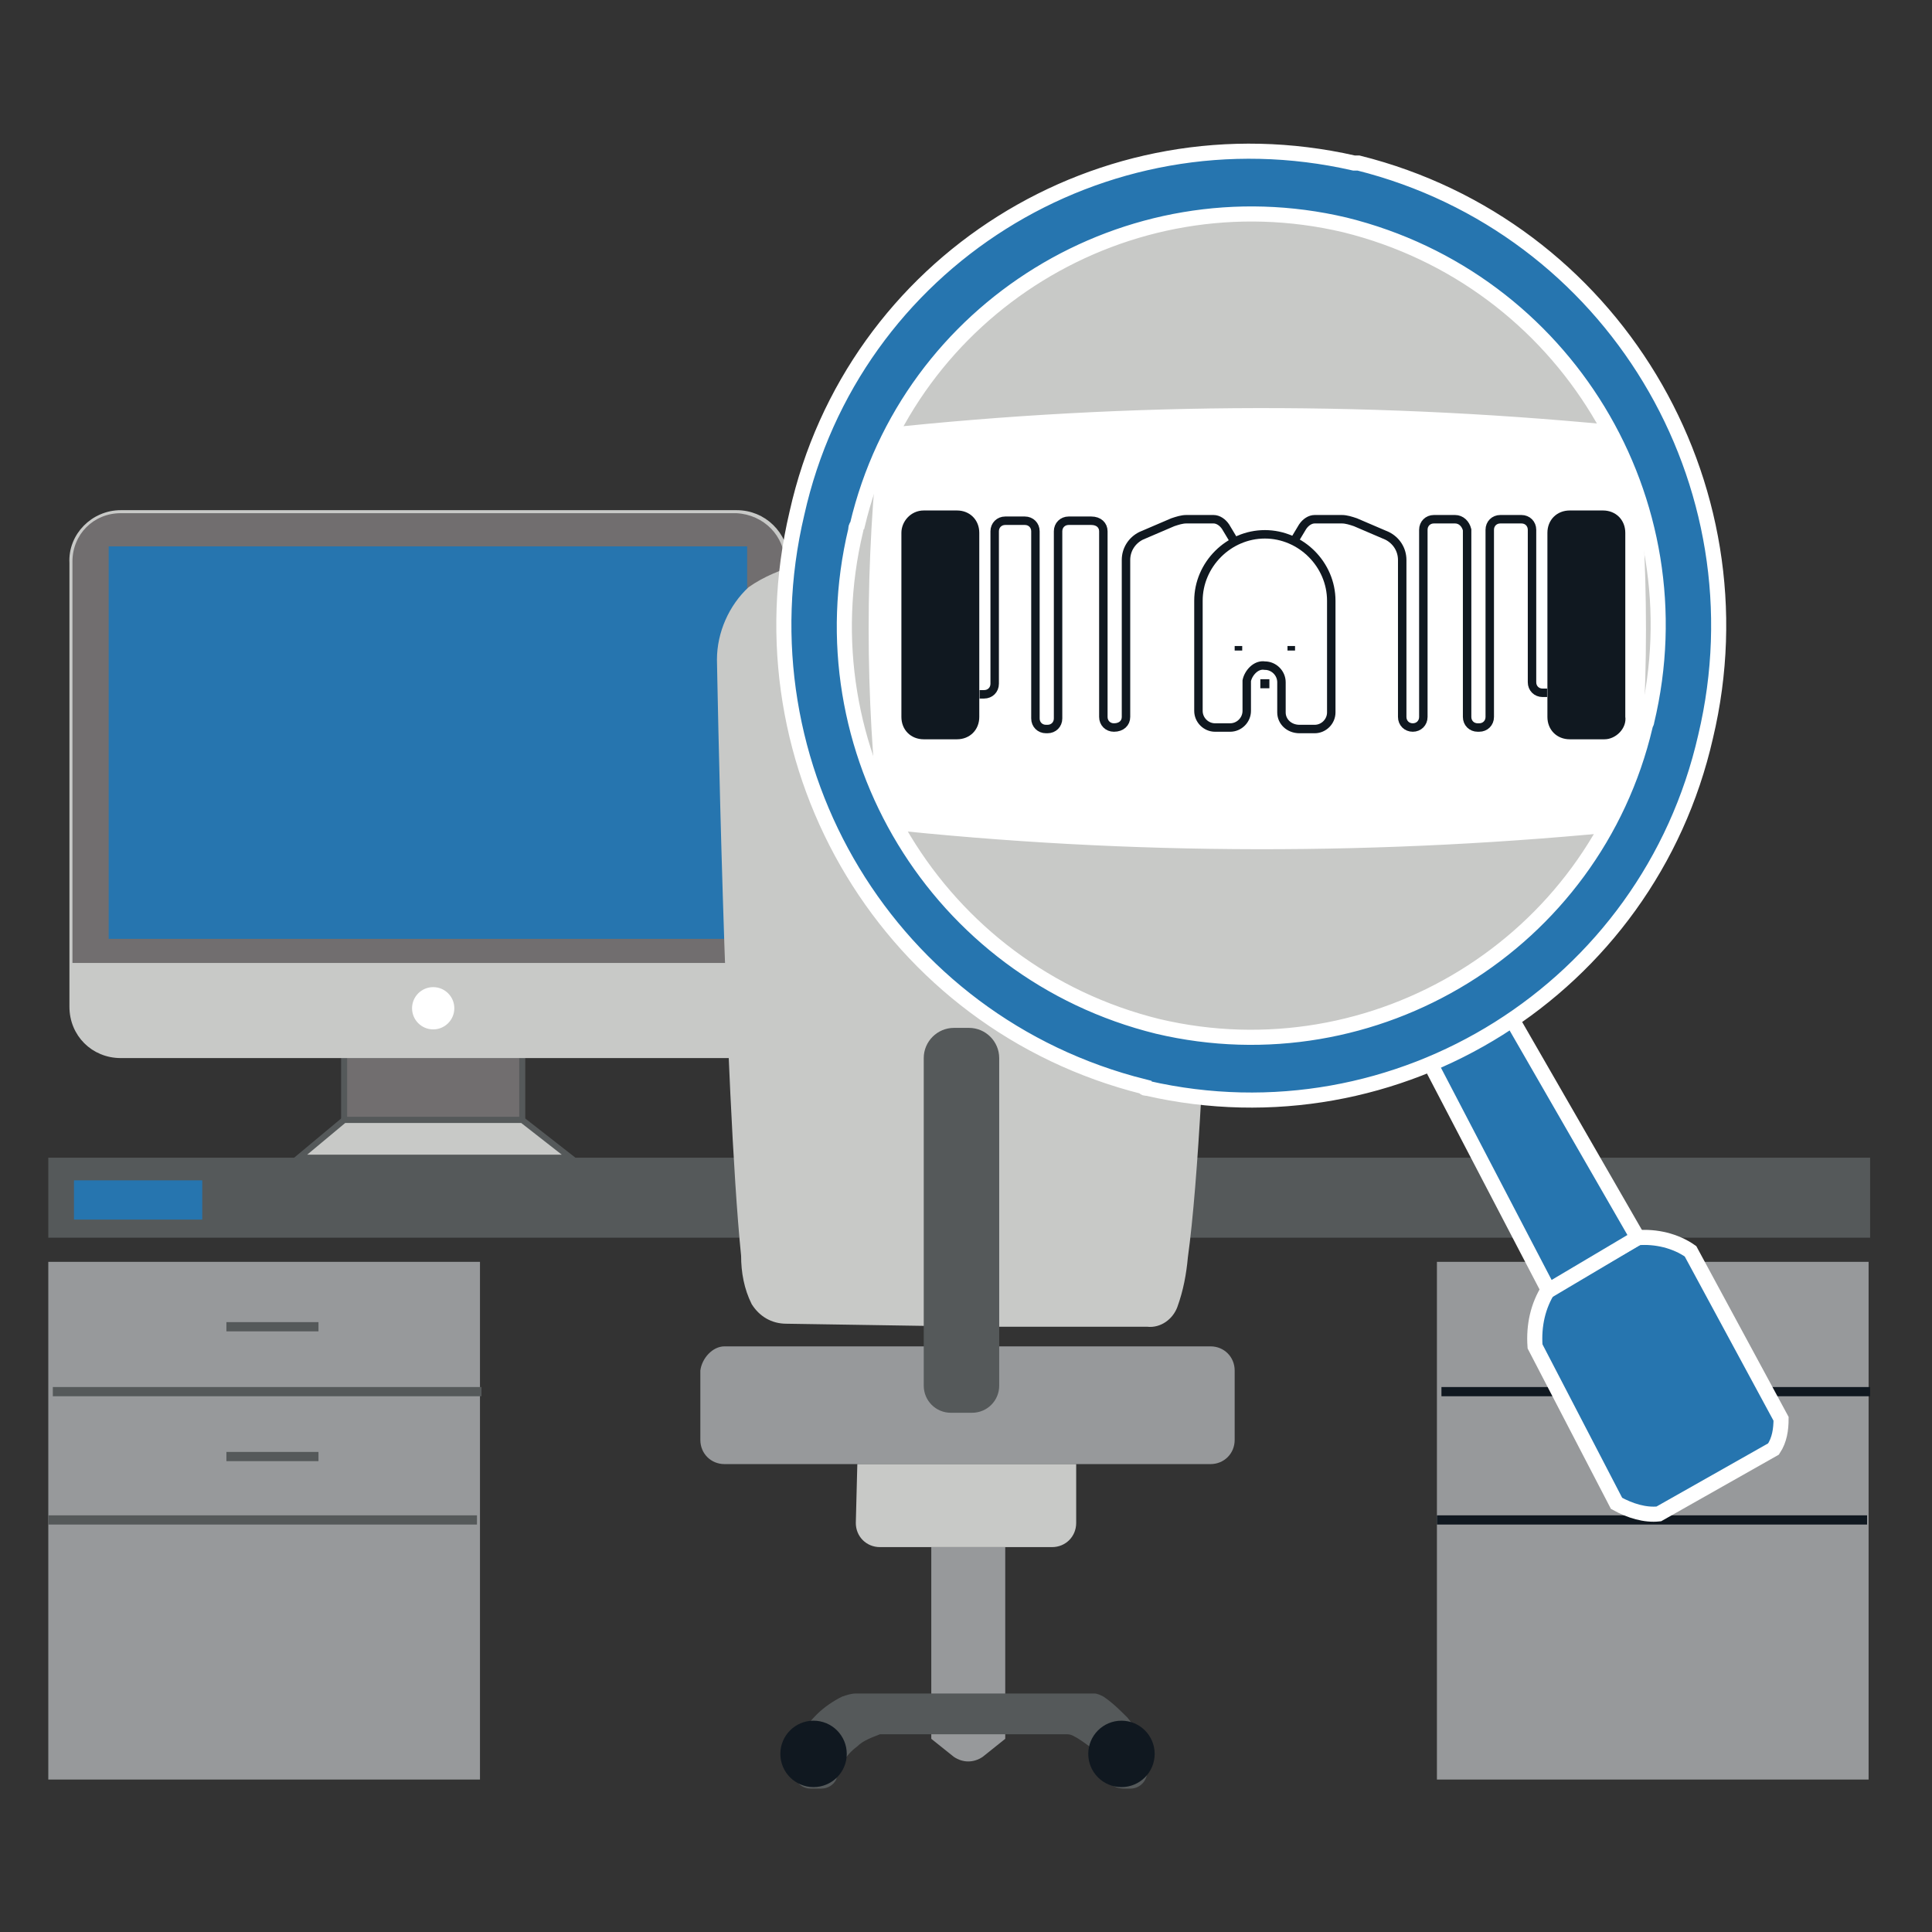 <?xml version="1.0" encoding="utf-8"?>
<!-- Generator: Adobe Illustrator 25.3.0, SVG Export Plug-In . SVG Version: 6.00 Build 0)  -->
<svg version="1.1" id="BENI_MOBILI" xmlns="http://www.w3.org/2000/svg" xmlns:xlink="http://www.w3.org/1999/xlink" x="0px"
	 y="0px" viewBox="0 0 128 128" style="enable-background:new 0 0 128 128;" xml:space="preserve">
<rect x="0" y="0" width="128" height="128" fill="#333333" stroke="none"/>
<style type="text/css">
	.st0{fill:#2675AF;}
	.st1{fill:none;stroke:#101820;stroke-width:0.56;stroke-miterlimit:10;}
	.st2{fill:#55595A;}
	.st3{fill:#97999B;}
	.st4{fill:none;stroke:#55595A;stroke-width:0.61;stroke-miterlimit:10;}
	.st5{fill:none;stroke:#101820;stroke-width:0.61;stroke-miterlimit:10;}
	.st6{fill:#716E6F;stroke:#55595A;stroke-width:0.4;stroke-miterlimit:10;}
	.st7{fill:#C8C9C7;stroke:#C8C9C7;stroke-width:0.4;stroke-miterlimit:10;}
	.st8{fill:#2675AF;stroke:#101820;stroke-width:0.58;stroke-miterlimit:10;}
	.st9{fill:#716E6F;}
	.st10{fill:#C8C9C7;stroke:#55595A;stroke-width:0.4;stroke-miterlimit:10;}
	.st11{fill:#FFFFFF;}
	.st12{fill:#C8C9C7;}
	.st13{fill:#101820;}
	.st14{fill:#C8C9C7;stroke:#101820;stroke-width:0.56;stroke-miterlimit:10;}
	.st15{fill:#101820;stroke:#101820;stroke-width:0.56;stroke-miterlimit:10;}
	.st16{fill:#2675AF;stroke:#FFFFFF;stroke-miterlimit:10;}
</style>
<g>
	<g>
		<g>
			<rect x="8.7" y="37.9" class="st0" width="39.9" height="22.4"/>
			<line class="st1" x1="4.9" y1="63.9" x2="53.1" y2="63.9"/>
		</g>
		<g>
			<line class="st1" x1="15.6" y1="95.5" x2="22.1" y2="95.5"/>
			<line class="st1" x1="15.6" y1="86.6" x2="22.1" y2="86.6"/>
		</g>
		<g>
			<line class="st1" x1="106.3" y1="95.5" x2="112.8" y2="95.5"/>
			<line class="st1" x1="106.3" y1="86.6" x2="112.8" y2="86.6"/>
			<rect x="114.2" y="101.3" class="st0" width="8.5" height="2.6"/>
		</g>
	</g>
	<g>
		<polyline class="st2" points="123.9,76.7 123.9,82 3.2,82 3.2,76.7 90.8,76.7 		"/>
		<g>
			<rect x="24.5" y="34.6" class="st0" width="8.5" height="2.6"/>
			<rect x="4.9" y="78.2" class="st0" width="8.5" height="2.6"/>
		</g>
		<rect x="3.2" y="83.6" class="st3" width="28.6" height="34.3"/>
		<line class="st4" x1="3.5" y1="92.2" x2="31.9" y2="92.2"/>
		<line class="st4" x1="3.2" y1="100.7" x2="31.6" y2="100.7"/>
		<line class="st4" x1="15" y1="96.5" x2="21.1" y2="96.5"/>
		<line class="st4" x1="15" y1="87.9" x2="21.1" y2="87.9"/>
	</g>
	<rect x="95.2" y="83.6" class="st3" width="28.6" height="34.3"/>
	<line class="st5" x1="95.5" y1="92.2" x2="123.9" y2="92.2"/>
	<line class="st5" x1="95.2" y1="100.7" x2="123.7" y2="100.7"/>
	<line class="st5" x1="107" y1="87.9" x2="113.2" y2="87.9"/>
	<g>
		<rect x="22.8" y="69.9" class="st6" width="11.8" height="4.3"/>
		<path class="st7" d="M4.8,63.8V37.3C4.7,35.5,6.2,34,8,34c0,0,0,0,0,0h40.8c1.8,0,3.2,1.4,3.3,3.2c0,0,0,0,0,0.1v29.4
			c0,1.8-1.5,3.2-3.2,3.2H8c-1.8,0-3.2-1.4-3.2-3.2V63.8"/>
		<rect x="6.2" y="35.4" class="st8" width="44.2" height="27.4"/>
		<path class="st9" d="M49.5,62.2H7.2v-26h42.3V62.2z M52,63.8V37.3c0-1.8-1.4-3.2-3.2-3.3c0,0,0,0-0.1,0H8c-1.8,0-3.2,1.4-3.2,3.2
			c0,0,0,0,0,0v26.6H52z"/>
		<polygon class="st10" points="19.8,76.7 22.8,74.2 34.6,74.2 37.8,76.7 		"/>
		<circle class="st11" cx="28.7" cy="66.8" r="1.4"/>
	</g>
	<g>
		<path class="st12" d="M64.9,87.9H76c0.9,0.1,1.7-0.5,2-1.3c0.4-1.1,0.6-2.2,0.7-3.3c1.4-10.1,1.9-40.8,1.9-40.8
			c-0.4-1.4-1.1-2.6-2.1-3.6c-1-0.8-2.2-1.3-3.4-1.5H53c-1.2,0.3-2.4,0.8-3.4,1.5c-1.3,1.2-2.1,3-2.1,4.8c0,0,0.5,28.6,1.6,39.5
			c0,1.1,0.2,2.2,0.7,3.2c0.5,0.8,1.3,1.3,2.3,1.3L64.9,87.9z"/>
		<line class="st1" x1="56.7" y1="50" x2="71.5" y2="50"/>
	</g>
	<g>
		<path class="st3" d="M48,89.2h32.2c0.9,0,1.6,0.7,1.6,1.6v4.6c0,0.9-0.7,1.6-1.6,1.6H48c-0.9,0-1.6-0.7-1.6-1.6v-4.6
			C46.5,90,47.2,89.2,48,89.2z"/>
		<path class="st12" d="M56.8,97h14.5l0,0v3.9c0,0.9-0.7,1.6-1.6,1.6H58.3c-0.9,0-1.6-0.7-1.6-1.6L56.8,97L56.8,97z"/>
		<path class="st3" d="M66.6,115.2l-1.5,1.2c-0.6,0.4-1.3,0.4-1.9,0l-1.5-1.2v-12.7h4.9V115.2z"/>
		<path class="st2" d="M73.2,117.3L73.2,117.3c0-0.2-0.1-0.4-0.2-0.6c-0.2-0.3-0.4-0.6-0.7-0.9c-0.4-0.3-0.8-0.6-1.2-0.8
			c-0.2-0.1-0.3-0.1-0.5-0.1h-12c-0.1,0-0.2,0-0.3,0c-0.5,0.2-1.1,0.4-1.5,0.8c-0.4,0.3-0.8,0.7-1,1.2c-0.1,0.2-0.3,0.6-0.4,1
			c-0.2,0.4-0.6,0.6-1,0.6h-0.7c-0.6,0-1.1-0.5-1.1-1.1c0-0.6,0-1.1,0.1-1.7c0.3-0.8,0.8-1.5,1.4-2.1c0.5-0.5,1.1-0.9,1.7-1.2
			c0.3-0.1,0.6-0.2,0.9-0.2h15.8c0.2,0,0.4,0.1,0.6,0.2c0.6,0.4,1.1,0.9,1.6,1.4c0.5,0.6,0.9,1.4,1.2,2.1c0.1,0.5,0.1,1,0.1,1.5
			c0,0.6-0.5,1.1-1.1,1.1h-0.4C73.7,118.5,73.2,118,73.2,117.3z"/>
		<circle class="st13" cx="74.3" cy="116.2" r="2.2"/>
		<path class="st2" d="M63.2,68.1h1c1.1,0,2,0.9,2,2v21.7c0,1-0.8,1.8-1.8,1.8H63c-1,0-1.8-0.8-1.8-1.8V70.1
			C61.2,69,62.1,68.1,63.2,68.1z"/>
	</g>
	<g>
		<g>
			<path class="st14" d="M53.6,41.1c0.1,13.5,16.1,29.5,29.8,30.3c13.7,0,29.7-15.7,30.5-29.3C113.8,28.7,97.8,12.7,84,11.9
				C70.4,11.9,54.3,27.5,53.6,41.1z"/>
			<path class="st11" d="M108.3,55c-16.6,1.7-33.4,1.7-50-0.1c-1-8.8-1-17.7,0-26.5c16.6-1.8,33.4-1.8,50-0.1
				C109.3,37.2,109.3,46.2,108.3,55z"/>
		</g>
		<g>
			<path class="st15" d="M61.2,34.1h2.2c0.7,0,1.2,0.5,1.2,1.2v12.2c0,0.7-0.5,1.2-1.2,1.2h-2.2c-0.7,0-1.2-0.5-1.2-1.2V35.3
				C60,34.7,60.5,34.1,61.2,34.1z"/>
			<path class="st1" d="M81.8,35.9l-0.6-1c-0.2-0.3-0.5-0.5-0.8-0.5h-1.8c-0.3,0-0.6,0.1-0.9,0.2l-2.1,0.9c-0.6,0.3-1,0.9-1,1.6
				v10.4c0,0.4-0.3,0.7-0.8,0.7l0,0c-0.4,0-0.7-0.3-0.7-0.7V35.2c0-0.4-0.3-0.7-0.8-0.7h-1.5c-0.4,0-0.7,0.3-0.7,0.7v12.4
				c0,0.4-0.3,0.7-0.7,0.7h-0.1c-0.4,0-0.7-0.3-0.7-0.7V35.2c0-0.4-0.3-0.7-0.7-0.7h-1.3c-0.4,0-0.7,0.3-0.7,0.7v10.1
				c0,0.4-0.3,0.7-0.7,0.7h-0.3"/>
			<path class="st1" d="M83.8,44.1L83.8,44.1c0.6,0,1.1,0.5,1.1,1.1v2c0,0.6,0.5,1.1,1.2,1.1h1c0.6,0,1.1-0.5,1.1-1.1v-7.4
				c0-2.4-2-4.4-4.4-4.4l0,0c-2.4,0-4.4,2-4.4,4.4v7.3c0,0.6,0.5,1.1,1.1,1.1h1c0.6,0,1.1-0.5,1.1-1.1v-2
				C82.7,44.6,83.2,44,83.8,44.1L83.8,44.1z"/>
			<path class="st15" d="M106.3,48.7H104c-0.7,0-1.2-0.5-1.2-1.2V35.3c0-0.7,0.5-1.2,1.2-1.2h2.2c0.7,0,1.2,0.5,1.2,1.2v12.2
				C107.5,48.1,106.9,48.7,106.3,48.7z"/>
			<path class="st1" d="M85.7,35.9l0.6-1c0.2-0.3,0.5-0.5,0.8-0.5h1.8c0.3,0,0.6,0.1,0.9,0.2l2.1,0.9c0.6,0.3,1,0.9,1,1.6v10.4
				c0,0.4,0.3,0.7,0.7,0.7l0,0c0.4,0,0.7-0.3,0.7-0.7V35.1c0-0.4,0.3-0.7,0.7-0.7h1.4c0.4,0,0.7,0.3,0.8,0.7v12.4
				c0,0.4,0.3,0.7,0.7,0.7h0.1c0.4,0,0.7-0.3,0.7-0.7V35.1c0-0.4,0.3-0.7,0.7-0.7h1.4c0.4,0,0.7,0.3,0.7,0.7v10.1
				c0,0.4,0.3,0.7,0.7,0.7h0.3"/>
			<rect x="83.5" y="45" class="st13" width="0.6" height="0.6"/>
			<rect x="81.8" y="42.8" class="st13" width="0.5" height="0.3"/>
			<rect x="85.3" y="42.8" class="st13" width="0.5" height="0.3"/>
		</g>
		<g>
			<path class="st16" d="M118,94l-6-11.1c-1-0.7-2.3-1-3.5-0.9l-5.9,3.4c-0.7,1.1-1,2.4-0.9,3.8l5.4,10.4c0.9,0.5,1.9,0.8,2.8,0.7
				l7.6-4.3C117.9,95.4,118,94.7,118,94z"/>
			<polygon class="st16" points="99.4,66.2 108.5,82 102.6,85.5 94.1,69.2 			"/>
			<path class="st16" d="M90,10.8c16.8,4.2,27,21.2,23,38c-3.8,16.7-20.4,27.1-37,23.3c-0.1,0-0.2,0-0.2-0.1
				c-16.8-4.2-27-21.1-23-38C56.5,17.4,73,7,89.7,10.8C89.8,10.8,89.9,10.8,90,10.8z M56.7,35.1c-3.5,14.6,5.4,29.3,20,32.9
				c14.4,3.4,28.9-5.5,32.3-19.9c0-0.1,0.1-0.2,0.1-0.3c3.5-14.6-5.4-29.3-20-32.9c-14.4-3.4-28.9,5.5-32.3,19.9
				C56.7,34.9,56.7,35,56.7,35.1z"/>
		</g>
	</g>
</g>
<circle class="st13" cx="53.9" cy="116.2" r="2.2"/>
</svg>
